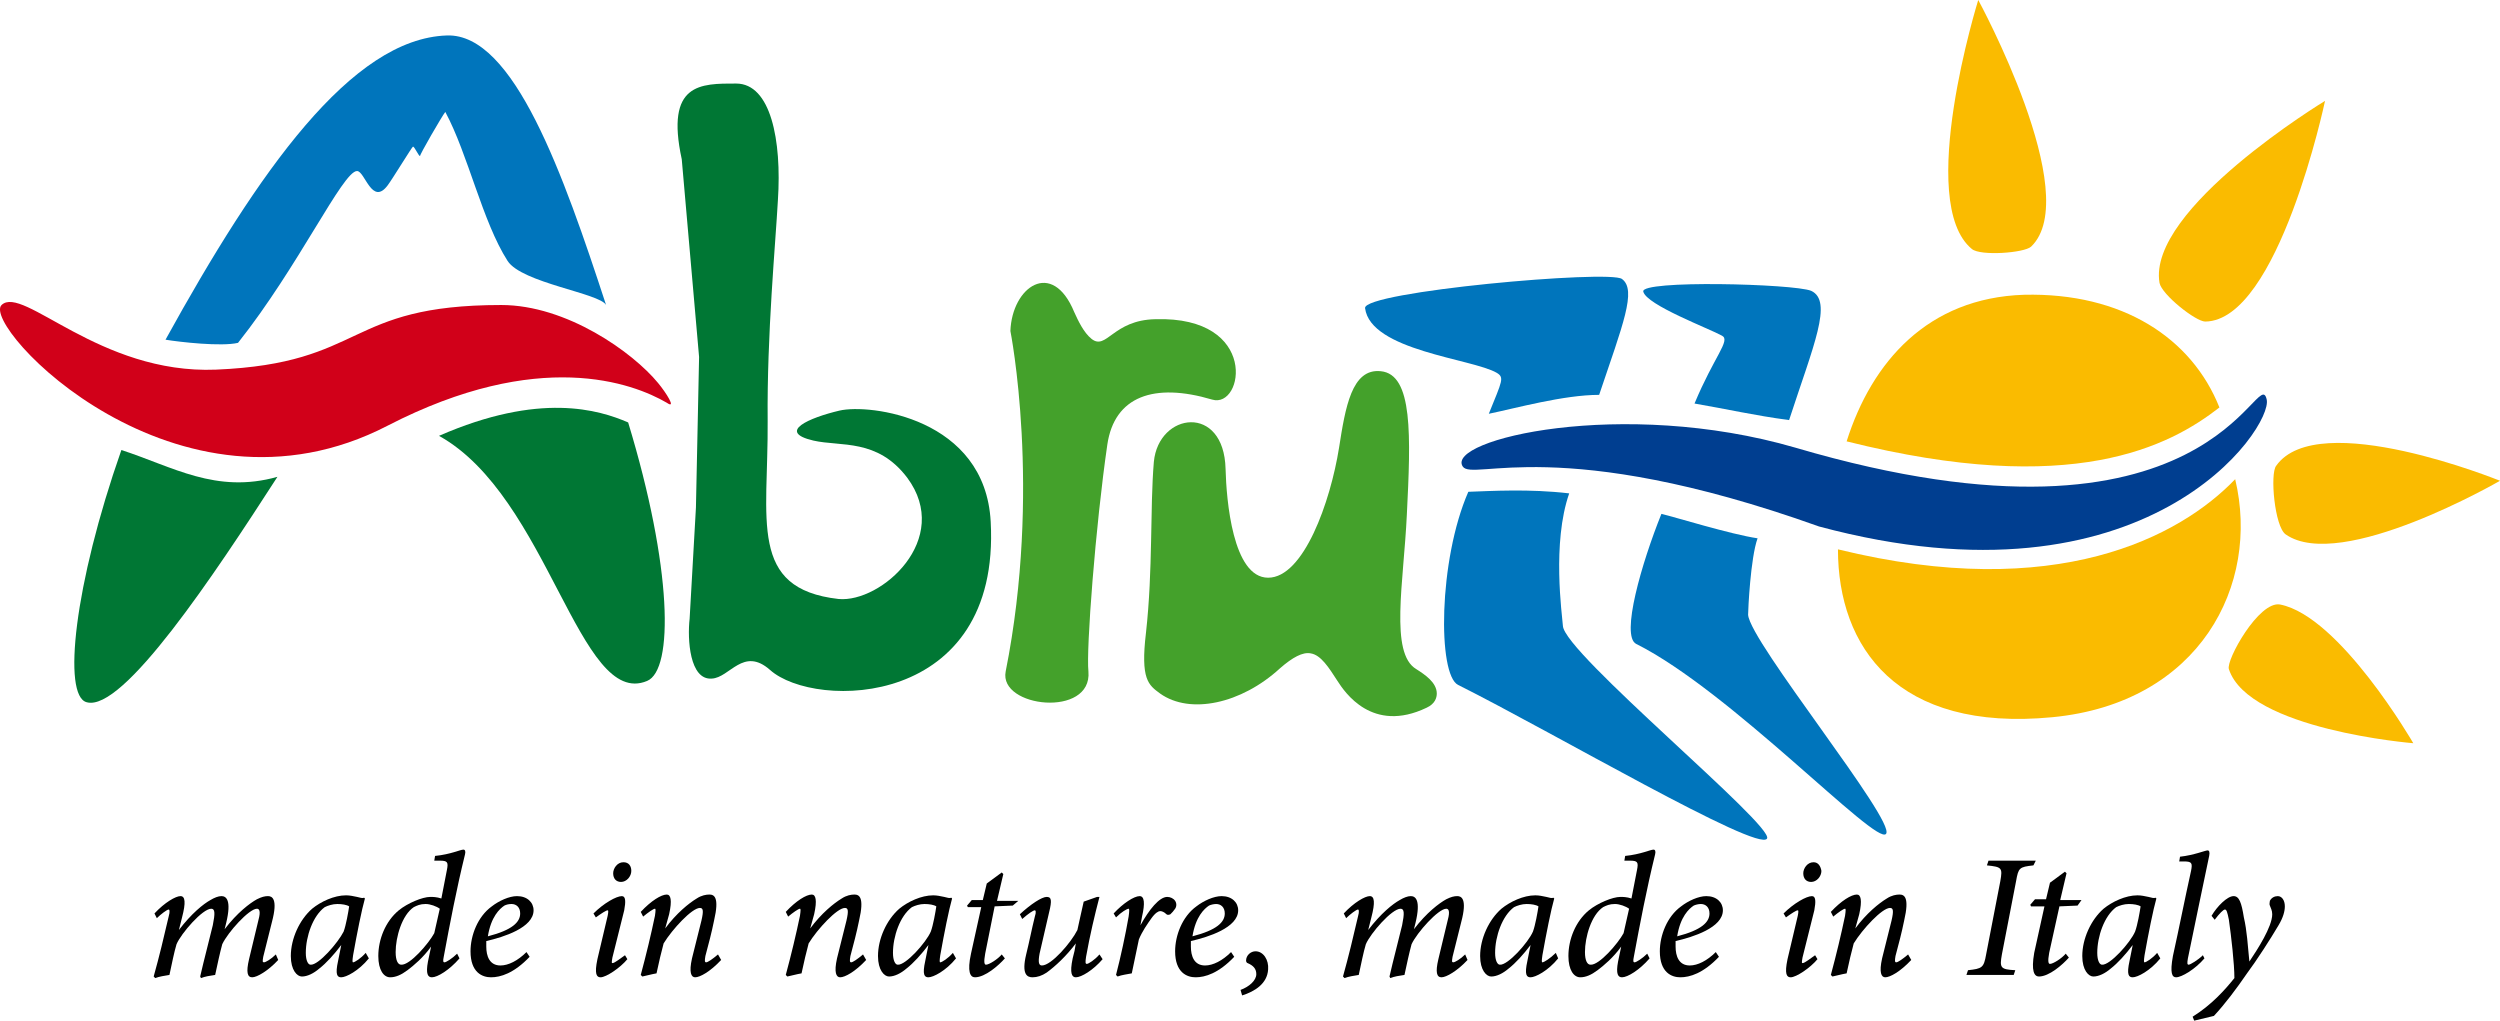 <?xml version="1.0" encoding="utf-8"?>
<!-- Generator: Adobe Illustrator 24.2.0, SVG Export Plug-In . SVG Version: 6.00 Build 0)  -->
<svg version="1.1" id="Livello_1" xmlns="http://www.w3.org/2000/svg" xmlns:xlink="http://www.w3.org/1999/xlink" x="0px" y="0px"
	 viewBox="0 0 317.2 129.5" style="enable-background:new 0 0 317.2 129.5;" xml:space="preserve">
<style type="text/css">
	.st0{fill-rule:evenodd;clip-rule:evenodd;fill:#44A12B;}
	.st1{fill-rule:evenodd;clip-rule:evenodd;fill:#007734;}
	.st2{fill-rule:evenodd;clip-rule:evenodd;fill:#0075BC;}
	.st3{fill-rule:evenodd;clip-rule:evenodd;fill:#FABB00;}
	.st4{fill-rule:evenodd;clip-rule:evenodd;fill:#D10019;}
	.st5{fill-rule:evenodd;clip-rule:evenodd;fill:#003E90;}
</style>
<g>
	<g>
		<path d="M35.3,121.8c-1.3,1.4-2.7,2.2-3.3,2.2c-0.6,0-0.8-0.6-0.4-2.3l1.2-5c0.3-1.1,0.1-1.4-0.2-1.4c-1,0-3.7,3-4.4,4.5
			c-0.3,1.1-0.6,2.5-0.9,3.9c-0.7,0.1-1.3,0.2-1.8,0.4l-0.1-0.2c0.5-2.2,1.1-4.4,1.6-6.5c0.3-1.5,0.3-2.1-0.2-2.1
			c-1.1,0-3.8,3.1-4.4,4.5c-0.3,1-0.6,2.5-0.9,3.9c-0.6,0.1-1.3,0.2-1.8,0.4l-0.2-0.2c0.7-2.5,1.3-5,1.9-7.6c0.2-0.7,0.1-0.9,0-0.9
			c-0.2,0-1,0.6-1.5,1.1l-0.3-0.6c1.3-1.4,2.7-2.2,3.3-2.2c0.6,0,0.7,0.8,0.2,2.7l-0.4,1.6h0c1.6-2.1,3.1-3.3,4-3.8
			c0.5-0.3,1-0.5,1.4-0.5c0.6,0,1.3,0.5,0.6,3.4l-0.2,0.8h0c1.6-2.1,3.2-3.3,4.1-3.8c0.6-0.3,1-0.4,1.4-0.4c0.5,0,1.3,0.3,0.5,3.3
			l-1.1,4.4c-0.1,0.6-0.1,0.7,0.1,0.7c0.2,0,0.9-0.4,1.5-1L35.3,121.8z"/>
		<path d="M46.8,121.6c-1.3,1.6-2.9,2.4-3.5,2.4c-0.5,0-0.8-0.3-0.4-2.1l0.4-2h0c-0.9,1.2-1.9,2.3-2.8,3c-0.7,0.6-1.5,1-2.2,1
			c-0.6,0-1.4-0.8-1.4-2.6c0-2.2,1.1-4.6,2.7-6c1.1-0.9,2.8-1.7,4.3-1.7c0.5,0,0.9,0.1,1.4,0.2c0.4,0.1,0.7,0.2,0.9,0.1l0.1,0.1
			c-0.4,1.4-1,4.4-1.5,7.2c-0.1,0.7-0.1,0.9,0,0.9c0.2,0,1-0.5,1.6-1.2L46.8,121.6z M43.6,118.2c0.3-0.8,0.6-2.5,0.7-3.2
			c-0.3-0.2-0.9-0.3-1.5-0.3c-0.6,0-1.2,0.2-1.6,0.4c-1.5,1.1-2.4,3.7-2.4,5.8c0,1,0.3,1.5,0.6,1.5
			C40.4,122.5,42.9,119.6,43.6,118.2z"/>
		<path d="M58.3,121.6c-1.3,1.5-2.8,2.4-3.5,2.4c-0.5,0-0.8-0.4-0.5-2l0.4-1.9h0c-1,1.4-2.2,2.4-3,3c-0.8,0.6-1.5,0.9-2.2,0.9
			c-0.8,0-1.5-0.9-1.5-2.7c0-2.1,0.9-4.4,2.6-5.8c1.1-0.9,3-1.7,4-1.7c0.3,0,0.8,0,1.4,0.2l0.7-3.6c0.2-1,0.1-1.2-0.9-1.2h-0.7
			l0.1-0.6c2-0.2,3.2-0.8,3.6-0.8c0.2,0,0.3,0.2,0.2,0.6c-1.1,4.5-1.9,8.7-2.7,13c-0.1,0.5-0.1,0.7,0.1,0.7c0.2,0,1-0.5,1.6-1.1
			L58.3,121.6z M55.1,118.4l0.7-3.1c-0.4-0.3-1.2-0.6-1.8-0.6c-0.7,0-1.1,0.2-1.5,0.4c-1.5,1-2.3,3.8-2.3,5.7c0,1.1,0.3,1.6,0.7,1.6
			C52,122.5,54.4,119.7,55.1,118.4z"/>
		<path d="M67.2,121.4c-2,2.1-3.7,2.6-4.9,2.6c-1.1,0-2.6-0.6-2.6-3.3c0-2,0.9-4.4,2.7-5.7c0.9-0.7,2.2-1.3,3.2-1.3
			c1.3,0,2.1,0.8,2.1,1.8c0,2.2-3.8,3.4-6,3.9c0,0.3,0,0.5,0,0.7c0,1.2,0.4,2.4,1.8,2.4c1,0,2.2-0.6,3.3-1.7L67.2,121.4z M64,114.9
			c-0.6,0.4-1.7,1.4-2.1,3.9c3.1-0.8,4.1-1.8,4.1-2.9c0-0.8-0.5-1.2-1.1-1.2C64.5,114.7,64.2,114.8,64,114.9z"/>
		<path d="M79.6,121.7c-0.9,1.1-2.7,2.3-3.4,2.3c-0.5,0-0.8-0.4-0.4-2.3l1.3-5.5c0.1-0.5,0.1-0.7,0-0.7c-0.2,0-0.8,0.4-1.5,0.9
			l-0.3-0.5c1.3-1.3,2.9-2.2,3.6-2.2c0.5,0,0.5,0.7,0.3,1.8l-1.5,6c-0.1,0.6-0.1,0.7,0,0.7c0.3,0,1-0.6,1.6-1L79.6,121.7z
			 M80.1,110.5c0,0.7-0.6,1.4-1.3,1.4c-0.6,0-1-0.4-1-1.1c0-0.6,0.5-1.4,1.3-1.4C79.8,109.4,80.1,109.9,80.1,110.5z"/>
		<path d="M91.5,121.8c-1.4,1.5-2.7,2.2-3.3,2.2c-0.5,0-0.8-0.6-0.4-2.4c0.4-1.6,0.8-3.2,1.2-4.8c0.3-1.3,0.2-1.6-0.2-1.6
			c-1,0-3.5,2.7-4.6,4.5c-0.3,1.1-0.6,2.4-0.9,3.8c-0.6,0.1-1.3,0.3-1.8,0.4l-0.2-0.2c0.7-2.6,1.3-5.1,1.8-7.5
			c0.1-0.7,0.1-0.9,0-0.9c-0.2,0-0.9,0.5-1.5,1l-0.3-0.6c1.3-1.4,2.6-2.2,3.3-2.2c0.5,0,0.7,0.7,0.3,2.5l-0.5,1.8h0
			c1.4-1.9,3-3.2,4-3.8c0.6-0.4,1.2-0.5,1.6-0.5c0.6,0,1.3,0.3,0.6,3.3c-0.3,1.5-0.7,3-1.1,4.5c-0.1,0.6-0.1,0.8,0.1,0.8
			c0.2,0,0.8-0.4,1.5-1L91.5,121.8z"/>
		<path d="M109.9,121.8c-1.4,1.5-2.7,2.2-3.3,2.2c-0.5,0-0.8-0.6-0.4-2.4c0.4-1.6,0.8-3.2,1.2-4.8c0.3-1.3,0.2-1.6-0.2-1.6
			c-1,0-3.5,2.7-4.6,4.5c-0.3,1.1-0.6,2.4-0.9,3.8c-0.6,0.1-1.3,0.3-1.8,0.4l-0.2-0.2c0.7-2.6,1.3-5.1,1.8-7.5
			c0.1-0.7,0.1-0.9,0-0.9c-0.2,0-0.9,0.5-1.5,1l-0.3-0.6c1.3-1.4,2.6-2.2,3.3-2.2c0.5,0,0.7,0.7,0.3,2.5l-0.5,1.8h0
			c1.4-1.9,3-3.2,4-3.8c0.6-0.4,1.2-0.5,1.6-0.5c0.6,0,1.3,0.3,0.6,3.3c-0.3,1.5-0.7,3-1.1,4.5c-0.1,0.6-0.1,0.8,0.1,0.8
			c0.2,0,0.8-0.4,1.5-1L109.9,121.8z"/>
		<path d="M121.3,121.6c-1.3,1.6-2.9,2.4-3.5,2.4c-0.5,0-0.8-0.3-0.4-2.1l0.4-2h0c-0.9,1.2-1.9,2.3-2.8,3c-0.7,0.6-1.5,1-2.2,1
			c-0.6,0-1.4-0.8-1.4-2.6c0-2.2,1.1-4.6,2.7-6c1.1-0.9,2.8-1.7,4.3-1.7c0.5,0,0.9,0.1,1.4,0.2c0.4,0.1,0.7,0.2,0.9,0.1l0.1,0.1
			c-0.4,1.4-1,4.4-1.5,7.2c-0.1,0.7-0.1,0.9,0,0.9c0.2,0,1-0.5,1.6-1.2L121.3,121.6z M118.1,118.2c0.3-0.8,0.6-2.5,0.7-3.2
			c-0.3-0.2-0.9-0.3-1.5-0.3c-0.6,0-1.2,0.2-1.6,0.4c-1.5,1.1-2.4,3.7-2.4,5.8c0,1,0.3,1.5,0.6,1.5
			C114.9,122.5,117.5,119.6,118.1,118.2z"/>
		<path d="M128.5,114.9l-2.3,0.1L125,121c-0.2,1.1-0.1,1.4,0.1,1.4c0.4,0,1.5-0.7,2-1.3l0.4,0.5c-0.8,0.9-2.5,2.4-3.8,2.4
			c-0.6,0-1-0.7-0.5-3l1.3-5.9h-1.7l-0.1-0.2l0.6-0.7h1.4l0.5-2.1l1.9-1.4l0.2,0.2l-0.8,3.4h2.7L128.5,114.9z"/>
		<path d="M139.9,121.7c-1.2,1.4-2.7,2.3-3.4,2.3c-0.5,0-0.8-0.5-0.4-2.4c0.2-0.7,0.3-1.2,0.4-1.9h0c-1.2,1.6-2.6,2.9-3.7,3.7
			c-0.6,0.4-1.2,0.6-1.8,0.6c-0.7,0-1.4-0.4-0.8-2.9c0.4-1.6,0.7-3.2,1.1-4.8c0.2-0.6,0.1-0.8,0-0.8c-0.2,0-0.8,0.4-1.6,1.1
			l-0.3-0.6c1.4-1.3,2.8-2.2,3.4-2.2c0.6,0,0.7,0.4,0.3,2c-0.4,1.7-0.8,3.5-1.2,5.2c-0.2,1.1-0.1,1.5,0.3,1.5c1.2,0,3.7-2.9,4.5-4.5
			c0.2-1,0.5-2.2,0.8-3.6l1.7-0.6h0.3c-0.6,2.3-1.2,4.8-1.7,7.6c-0.1,0.7-0.1,0.9,0.1,0.9c0.2,0,1-0.5,1.6-1.2L139.9,121.7z"/>
		<path d="M144.7,117.4c1.1-2,2.4-3.6,3.4-3.6c0.4,0,0.8,0.2,1,0.5c0.2,0.3,0.2,0.7,0,1c-0.2,0.3-0.4,0.5-0.6,0.7
			c-0.2,0.1-0.4,0.1-0.5,0c-0.3-0.3-0.6-0.4-0.8-0.4c-0.2,0-0.6,0.2-1.1,0.9c-0.5,0.7-1.2,1.7-1.6,2.7c-0.3,1.4-0.6,2.9-0.9,4.3
			c-0.5,0.1-1.3,0.2-1.8,0.4l-0.2-0.2c0.6-2.3,1.2-5.1,1.6-7.4c0.1-0.7,0.1-1,0-1c-0.2,0-0.9,0.4-1.6,1.1l-0.3-0.5
			c1.2-1.3,2.6-2.2,3.3-2.2c0.6,0,0.7,0.9,0.3,2.6L144.7,117.4L144.7,117.4z"/>
		<path d="M156.6,121.4c-2,2.1-3.7,2.6-4.9,2.6c-1.1,0-2.6-0.6-2.6-3.3c0-2,0.9-4.4,2.7-5.7c0.9-0.7,2.2-1.3,3.2-1.3
			c1.3,0,2.1,0.8,2.1,1.8c0,2.2-3.8,3.4-6,3.9c0,0.3,0,0.5,0,0.7c0,1.2,0.4,2.4,1.8,2.4c1,0,2.2-0.6,3.3-1.7L156.6,121.4z
			 M153.4,114.9c-0.6,0.4-1.7,1.4-2.1,3.9c3.1-0.8,4.1-1.8,4.1-2.9c0-0.8-0.5-1.2-1.1-1.2C154,114.7,153.6,114.8,153.4,114.9z"/>
		<path d="M157.4,125.6c1.1-0.4,2-1.2,2-2c0-0.7-0.4-1.1-1.1-1.4c-0.1,0-0.2-0.2-0.2-0.3c0-0.7,0.6-1.2,1.2-1.2c1,0,1.7,1.1,1.6,2.3
			c-0.1,1.8-1.7,2.8-3.3,3.3L157.4,125.6z"/>
		<path d="M186.2,121.8c-1.3,1.4-2.7,2.2-3.3,2.2c-0.6,0-0.8-0.6-0.4-2.3l1.2-5c0.3-1.1,0.1-1.4-0.2-1.4c-1,0-3.7,3-4.4,4.5
			c-0.3,1.1-0.6,2.5-0.9,3.9c-0.7,0.1-1.3,0.2-1.8,0.4l-0.1-0.2c0.5-2.2,1.1-4.4,1.6-6.5c0.3-1.5,0.3-2.1-0.2-2.1
			c-1.1,0-3.8,3.1-4.4,4.5c-0.3,1-0.6,2.5-0.9,3.9c-0.6,0.1-1.3,0.2-1.8,0.4l-0.2-0.2c0.7-2.5,1.3-5,1.9-7.6c0.2-0.7,0.1-0.9,0-0.9
			c-0.2,0-1,0.6-1.5,1.1l-0.3-0.6c1.3-1.4,2.7-2.2,3.3-2.2c0.6,0,0.7,0.8,0.2,2.7l-0.4,1.6h0c1.6-2.1,3.1-3.3,4-3.8
			c0.5-0.3,1-0.5,1.4-0.5c0.6,0,1.3,0.5,0.6,3.4l-0.2,0.8h0c1.6-2.1,3.2-3.3,4.1-3.8c0.6-0.3,1-0.4,1.4-0.4c0.5,0,1.3,0.3,0.5,3.3
			l-1.1,4.4c-0.1,0.6-0.1,0.7,0.1,0.7c0.2,0,0.9-0.4,1.5-1L186.2,121.8z"/>
		<path d="M197.7,121.6c-1.3,1.6-2.9,2.4-3.5,2.4c-0.5,0-0.8-0.3-0.4-2.1l0.4-2h0c-0.9,1.2-1.9,2.3-2.8,3c-0.7,0.6-1.5,1-2.2,1
			c-0.6,0-1.4-0.8-1.4-2.6c0-2.2,1.1-4.6,2.7-6c1.1-0.9,2.8-1.7,4.3-1.7c0.5,0,0.9,0.1,1.4,0.2c0.4,0.1,0.7,0.2,0.9,0.1l0.1,0.1
			c-0.4,1.4-1,4.4-1.5,7.2c-0.1,0.7-0.1,0.9,0,0.9c0.2,0,1-0.5,1.7-1.2L197.7,121.6z M194.5,118.2c0.3-0.8,0.6-2.5,0.7-3.2
			c-0.3-0.2-0.9-0.3-1.5-0.3c-0.6,0-1.2,0.2-1.6,0.4c-1.5,1.1-2.4,3.7-2.4,5.8c0,1,0.3,1.5,0.6,1.5
			C191.3,122.5,193.9,119.6,194.5,118.2z"/>
		<path d="M209.3,121.6c-1.3,1.5-2.8,2.4-3.5,2.4c-0.5,0-0.8-0.4-0.5-2l0.4-1.9h0c-1,1.4-2.2,2.4-3,3c-0.8,0.6-1.5,0.9-2.2,0.9
			c-0.8,0-1.5-0.9-1.5-2.7c0-2.1,0.9-4.4,2.6-5.8c1.1-0.9,3-1.7,4-1.7c0.3,0,0.8,0,1.4,0.2l0.7-3.6c0.2-1,0.1-1.2-0.9-1.2h-0.7
			l0.1-0.6c2-0.2,3.2-0.8,3.6-0.8c0.2,0,0.3,0.2,0.2,0.6c-1.1,4.5-1.9,8.7-2.7,13c-0.1,0.5-0.1,0.7,0.1,0.7c0.2,0,1-0.5,1.6-1.1
			L209.3,121.6z M206,118.4l0.7-3.1c-0.4-0.3-1.2-0.6-1.8-0.6c-0.7,0-1.1,0.2-1.5,0.4c-1.5,1-2.3,3.8-2.3,5.7c0,1.1,0.3,1.6,0.7,1.6
			C202.9,122.5,205.3,119.7,206,118.4z"/>
		<path d="M218.1,121.4c-2,2.1-3.7,2.6-4.9,2.6c-1.1,0-2.6-0.6-2.6-3.3c0-2,0.9-4.4,2.7-5.7c0.9-0.7,2.2-1.3,3.2-1.3
			c1.3,0,2.1,0.8,2.1,1.8c0,2.2-3.8,3.4-6,3.9c0,0.3,0,0.5,0,0.7c0,1.2,0.4,2.4,1.8,2.4c1,0,2.2-0.6,3.3-1.7L218.1,121.4z
			 M214.9,114.9c-0.6,0.4-1.7,1.4-2.1,3.9c3.1-0.8,4.1-1.8,4.1-2.9c0-0.8-0.5-1.2-1.1-1.2C215.5,114.7,215.1,114.8,214.9,114.9z"/>
		<path d="M230.6,121.7c-0.9,1.1-2.7,2.3-3.4,2.3c-0.5,0-0.8-0.4-0.4-2.3l1.3-5.5c0.1-0.5,0.1-0.7,0-0.7c-0.2,0-0.8,0.4-1.5,0.9
			l-0.3-0.5c1.3-1.3,2.9-2.2,3.6-2.2c0.5,0,0.5,0.7,0.3,1.8l-1.5,6c-0.1,0.6-0.1,0.7,0,0.7c0.3,0,1-0.6,1.6-1L230.6,121.7z
			 M231.1,110.5c0,0.7-0.6,1.4-1.3,1.4c-0.6,0-1-0.4-1-1.1c0-0.6,0.5-1.4,1.3-1.4C230.7,109.4,231,109.9,231.1,110.5z"/>
		<path d="M242.5,121.8c-1.4,1.5-2.7,2.2-3.3,2.2c-0.5,0-0.8-0.6-0.4-2.4c0.4-1.6,0.8-3.2,1.2-4.8c0.3-1.3,0.2-1.6-0.2-1.6
			c-1,0-3.5,2.7-4.6,4.5c-0.3,1.1-0.6,2.4-0.9,3.8c-0.6,0.1-1.3,0.3-1.8,0.4l-0.2-0.2c0.7-2.6,1.3-5.1,1.8-7.5
			c0.1-0.7,0.1-0.9,0-0.9c-0.2,0-0.9,0.5-1.5,1l-0.3-0.6c1.3-1.4,2.6-2.2,3.3-2.2c0.5,0,0.7,0.7,0.3,2.5l-0.5,1.8h0
			c1.4-1.9,3-3.2,4-3.8c0.6-0.4,1.2-0.5,1.6-0.5c0.6,0,1.3,0.3,0.6,3.3c-0.3,1.5-0.7,3-1.1,4.5c-0.1,0.6-0.1,0.8,0.1,0.8
			c0.2,0,0.8-0.4,1.5-1L242.5,121.8z"/>
		<path d="M258,109.8c-1.8,0.2-1.9,0.3-2.2,2l-1.8,9.3c-0.3,1.7-0.2,1.9,1.7,2l-0.2,0.6h-6l0.2-0.6c1.8-0.2,2-0.3,2.3-2l1.8-9.3
			c0.3-1.7,0.2-1.8-1.7-2l0.2-0.6h6L258,109.8z"/>
		<path d="M263.6,114.9l-2.3,0.1l-1.3,5.9c-0.2,1.1-0.1,1.4,0.1,1.4c0.4,0,1.5-0.7,2-1.3l0.4,0.5c-0.8,0.9-2.5,2.4-3.8,2.4
			c-0.6,0-1-0.7-0.6-3l1.3-5.9h-1.7l-0.1-0.2l0.6-0.7h1.4l0.5-2.1l1.9-1.4l0.2,0.2l-0.8,3.4h2.7L263.6,114.9z"/>
		<path d="M274.1,121.6c-1.3,1.6-2.9,2.4-3.5,2.4c-0.5,0-0.8-0.3-0.4-2.1l0.4-2h0c-0.9,1.2-1.9,2.3-2.8,3c-0.7,0.6-1.5,1-2.2,1
			c-0.6,0-1.4-0.8-1.4-2.6c0-2.2,1.1-4.6,2.7-6c1.1-0.9,2.8-1.7,4.3-1.7c0.5,0,0.9,0.1,1.4,0.2c0.4,0.1,0.7,0.2,0.9,0.1l0.1,0.1
			c-0.4,1.4-1,4.4-1.5,7.2c-0.1,0.7-0.1,0.9,0,0.9c0.2,0,1-0.5,1.6-1.2L274.1,121.6z M270.9,118.2c0.3-0.8,0.6-2.5,0.7-3.2
			c-0.3-0.2-0.9-0.3-1.5-0.3c-0.6,0-1.2,0.2-1.6,0.4c-1.5,1.1-2.4,3.7-2.4,5.8c0,1,0.3,1.5,0.6,1.5
			C267.7,122.5,270.3,119.6,270.9,118.2z"/>
		<path d="M279.7,121.6c-1.2,1.4-2.9,2.4-3.6,2.4c-0.5,0-0.8-0.5-0.4-2.7c0.8-3.6,1.5-7.2,2.3-10.8c0.2-1,0.1-1.2-0.9-1.2l-0.6,0
			l0.1-0.6c1.8-0.2,3.2-0.8,3.5-0.8c0.2,0,0.3,0.2,0.2,0.7c-0.9,4.3-1.8,8.6-2.7,13c-0.1,0.6-0.1,0.8,0.1,0.8c0.2,0,1.2-0.6,1.8-1.2
			L279.7,121.6z"/>
		<path d="M285.4,122c1-1.5,2.9-4.4,2.9-6c0-0.5-0.2-0.8-0.3-1.1c-0.1-0.2,0-0.4,0-0.6c0.2-0.4,0.6-0.6,1-0.6c0.5,0,0.9,0.5,0.9,1.3
			c0,0.6-0.2,1.4-0.8,2.4c-1,1.7-2.8,4.5-4,6.1c-1.3,1.9-2.8,3.9-4.2,5.4l-2.5,0.6l-0.2-0.5c2.4-1.5,4.1-3.4,5.3-4.9
			c0-1.8-0.4-5.3-0.7-7.4c-0.2-1-0.3-1.3-0.5-1.3c-0.2,0-0.7,0.5-1.3,1.3l-0.4-0.5c0.7-1.2,2-2.5,2.8-2.5c0.7,0,1,0.8,1.3,2.7
			C285.1,118.1,285.2,120,285.4,122L285.4,122z"/>
	</g>
	<g>
		<path class="st0" d="M179.7,84.9c-3.4-2-1.6-11-1.2-19.6c0.5-10,0.8-17.8-3.3-18.2c-3.7-0.4-4.5,4.6-5.3,9.7
			c-1.1,6.9-4.5,16.5-9,16.5c-4.5,0-5.3-9.9-5.4-13.8c-0.2-8.3-8.5-7.2-9.1-0.9c-0.5,6-0.1,13.6-1,21.7c-0.7,5.9,0.3,6.6,1.8,7.7
			c3.8,2.7,10.3,1.3,15.2-3.2c1.6-1.4,2.9-2.1,3.9-1.9c1.3,0.2,2.3,1.8,3.4,3.5c0.9,1.4,4.4,6.7,11.3,3.4c1.1-0.5,1.3-1.3,1.3-1.8
			C182.3,86.6,180.8,85.6,179.7,84.9z"/>
		<path class="st1" d="M15.4,57.1c-6,17.1-7.5,31.2-4.4,32c4.6,1.3,16.2-16.2,24.2-28.6C27.4,62.7,21.9,59.2,15.4,57.1z"/>
		<path class="st1" d="M55.7,55.3C69.6,63,73.5,90,82.1,86.4c3.4-1.4,3.2-14.4-2.4-32.8C76,52,68.5,49.7,55.7,55.3z"/>
		<path class="st2" d="M45.3,21.7c1,0,1.9,4.5,3.9,1.8c0.6-0.8,3.1-4.9,3.2-4.9c0.2,0,0.7,1.2,0.9,1.2c-0.1-0.1,2.8-5.1,3.2-5.6
			c2.9,5.4,4.7,13.9,7.9,18.9c1.8,2.8,11.7,4.1,12.5,5.6C71.5,22.2,65.2,4.2,56.7,4.5C44.6,4.9,32.8,21.7,21,43.1
			c1.8,0.3,7.1,0.9,9.2,0.4C37.9,33.8,43.5,21.7,45.3,21.7z"/>
		<path class="st3" d="M257.7,31.3C264.5,24.8,251,0,251,0s-8,25.7-0.8,31.6C251.3,32.5,256.8,32.1,257.7,31.3z"/>
		<path class="st3" d="M288.8,59.1c5.3-7.5,28.4,1.9,28.4,1.9S297,72.7,290,67.8C288.6,66.8,288,60.1,288.8,59.1z"/>
		<path class="st3" d="M282.8,84.9c2.5,7.7,23.4,9.4,23.4,9.4s-9.3-16.1-16.9-17.6C286.6,76.2,282.4,83.8,282.8,84.9z"/>
		<path class="st2" d="M188.9,52.5c3.4-0.7,9.5-2.4,14-2.4c3-8.9,4.8-13.3,2.9-14.7c-1.5-1.2-32.9,1.6-32.6,3.7
			c0.7,5.4,13.6,6.4,16.7,8.2C190.9,47.9,190.6,48.3,188.9,52.5z"/>
		<path class="st2" d="M198.3,79.4c-0.1-1.4-1.4-10.5,0.8-16.8c-5.1-0.6-9.9-0.3-12.8-0.2c-3.8,8.7-3.9,23.2-1.3,24.5
			c12,6,38.1,21.3,39.2,19.5C225.2,104.8,198.4,82.8,198.3,79.4z"/>
		<path class="st2" d="M221.8,78c0-0.6,0.3-7.2,1.2-9.7c-3.4-0.5-10.5-2.7-12.2-3.1c-2.5,6.2-5.2,15.5-3.2,16.5
			c12,6,30.5,25.7,31.7,24.1C240.6,104.2,222,81.4,221.8,78z"/>
		<path class="st2" d="M208.5,37c0.4,1.7,8.4,4.7,10,5.6c1.1,0.6-1,2.6-3.5,8.6c4.1,0.7,7.5,1.5,12,2.1c3.1-9.5,5.6-15.1,2.8-16.4
			C227.6,36,208.1,35.5,208.5,37z"/>
		<path class="st4" d="M83.5,48.6c-3.2-3.9-11.6-9.9-19.9-9.9c-19.9,0-17.1,7.4-36.2,8.2C12.6,47.5,2.9,36.1,0.2,38.7
			c-2.7,2.6,22.2,29.2,49,15.3c19.2-9.9,31.1-5.4,35.4-2.9C85.9,52,84.5,49.8,83.5,48.6z"/>
		<path class="st3" d="M281.6,51.7c-3.5-8.8-12.3-14.6-24.8-14.3c-12.2,0.4-19.3,8.5-22.5,18.6C263,63.2,275.3,56.6,281.6,51.7z"/>
		<path class="st3" d="M233.2,69.7c0,12.4,7.5,23.2,27.2,21.3c18.7-1.8,26.4-16.8,23.2-30.2C276.6,68.1,260.9,76.5,233.2,69.7z"/>
		<path class="st3" d="M279.8,40.8c9.3-0.1,15.2-28,15.2-28s-22.6,13.7-21,23.1C274.3,37.4,278.6,40.8,279.8,40.8z"/>
		<path class="st5" d="M185.6,59.2c-2.3-3.4,20.2-8.8,42.2-2.4c53,15.6,58.7-11.1,59.8-6.1c0.8,3.5-15.1,27.3-56.8,16.1
			C197.8,55,186.9,61.1,185.6,59.2z"/>
		<path class="st1" d="M97.4,53.4c-0.1-11,1-22.5,1.3-28c0.5-7.6-0.9-14.8-5.3-14.8c-4.5,0-9-0.1-6.9,9.6l2.2,25.1l-0.4,19.1
			c0,0-0.8,14-0.8,14.1c-0.3,2.6,0,7.8,2.8,7.6c2.3-0.1,4-4.1,7.4-1.1c5.7,5.1,29.3,4.9,28-18.8c-0.7-13.2-15.4-15-19.2-14.1
			c-3.8,0.9-8,2.7-3.3,3.8c3.5,0.8,8.1-0.3,11.9,4.7c5.8,7.8-3.3,15.9-8.7,15.4C94.9,74.7,97.5,66,97.4,53.4z"/>
		<path class="st0" d="M128.2,42c0,0,4,20.1-0.6,43.2c-0.9,4.6,11,5.9,10.5,0c-0.3-2.8,0.9-18.5,2.4-28.8c0.9-6.1,5.9-7.9,13.3-5.7
			c4,1.2,6-10.6-7.2-10.2c-5.4,0.1-6.2,4-8.1,2.5c-1-0.8-1.7-2.3-2.2-3.4C133.5,32.8,128.4,36.4,128.2,42z"/>
	</g>
</g>
</svg>
